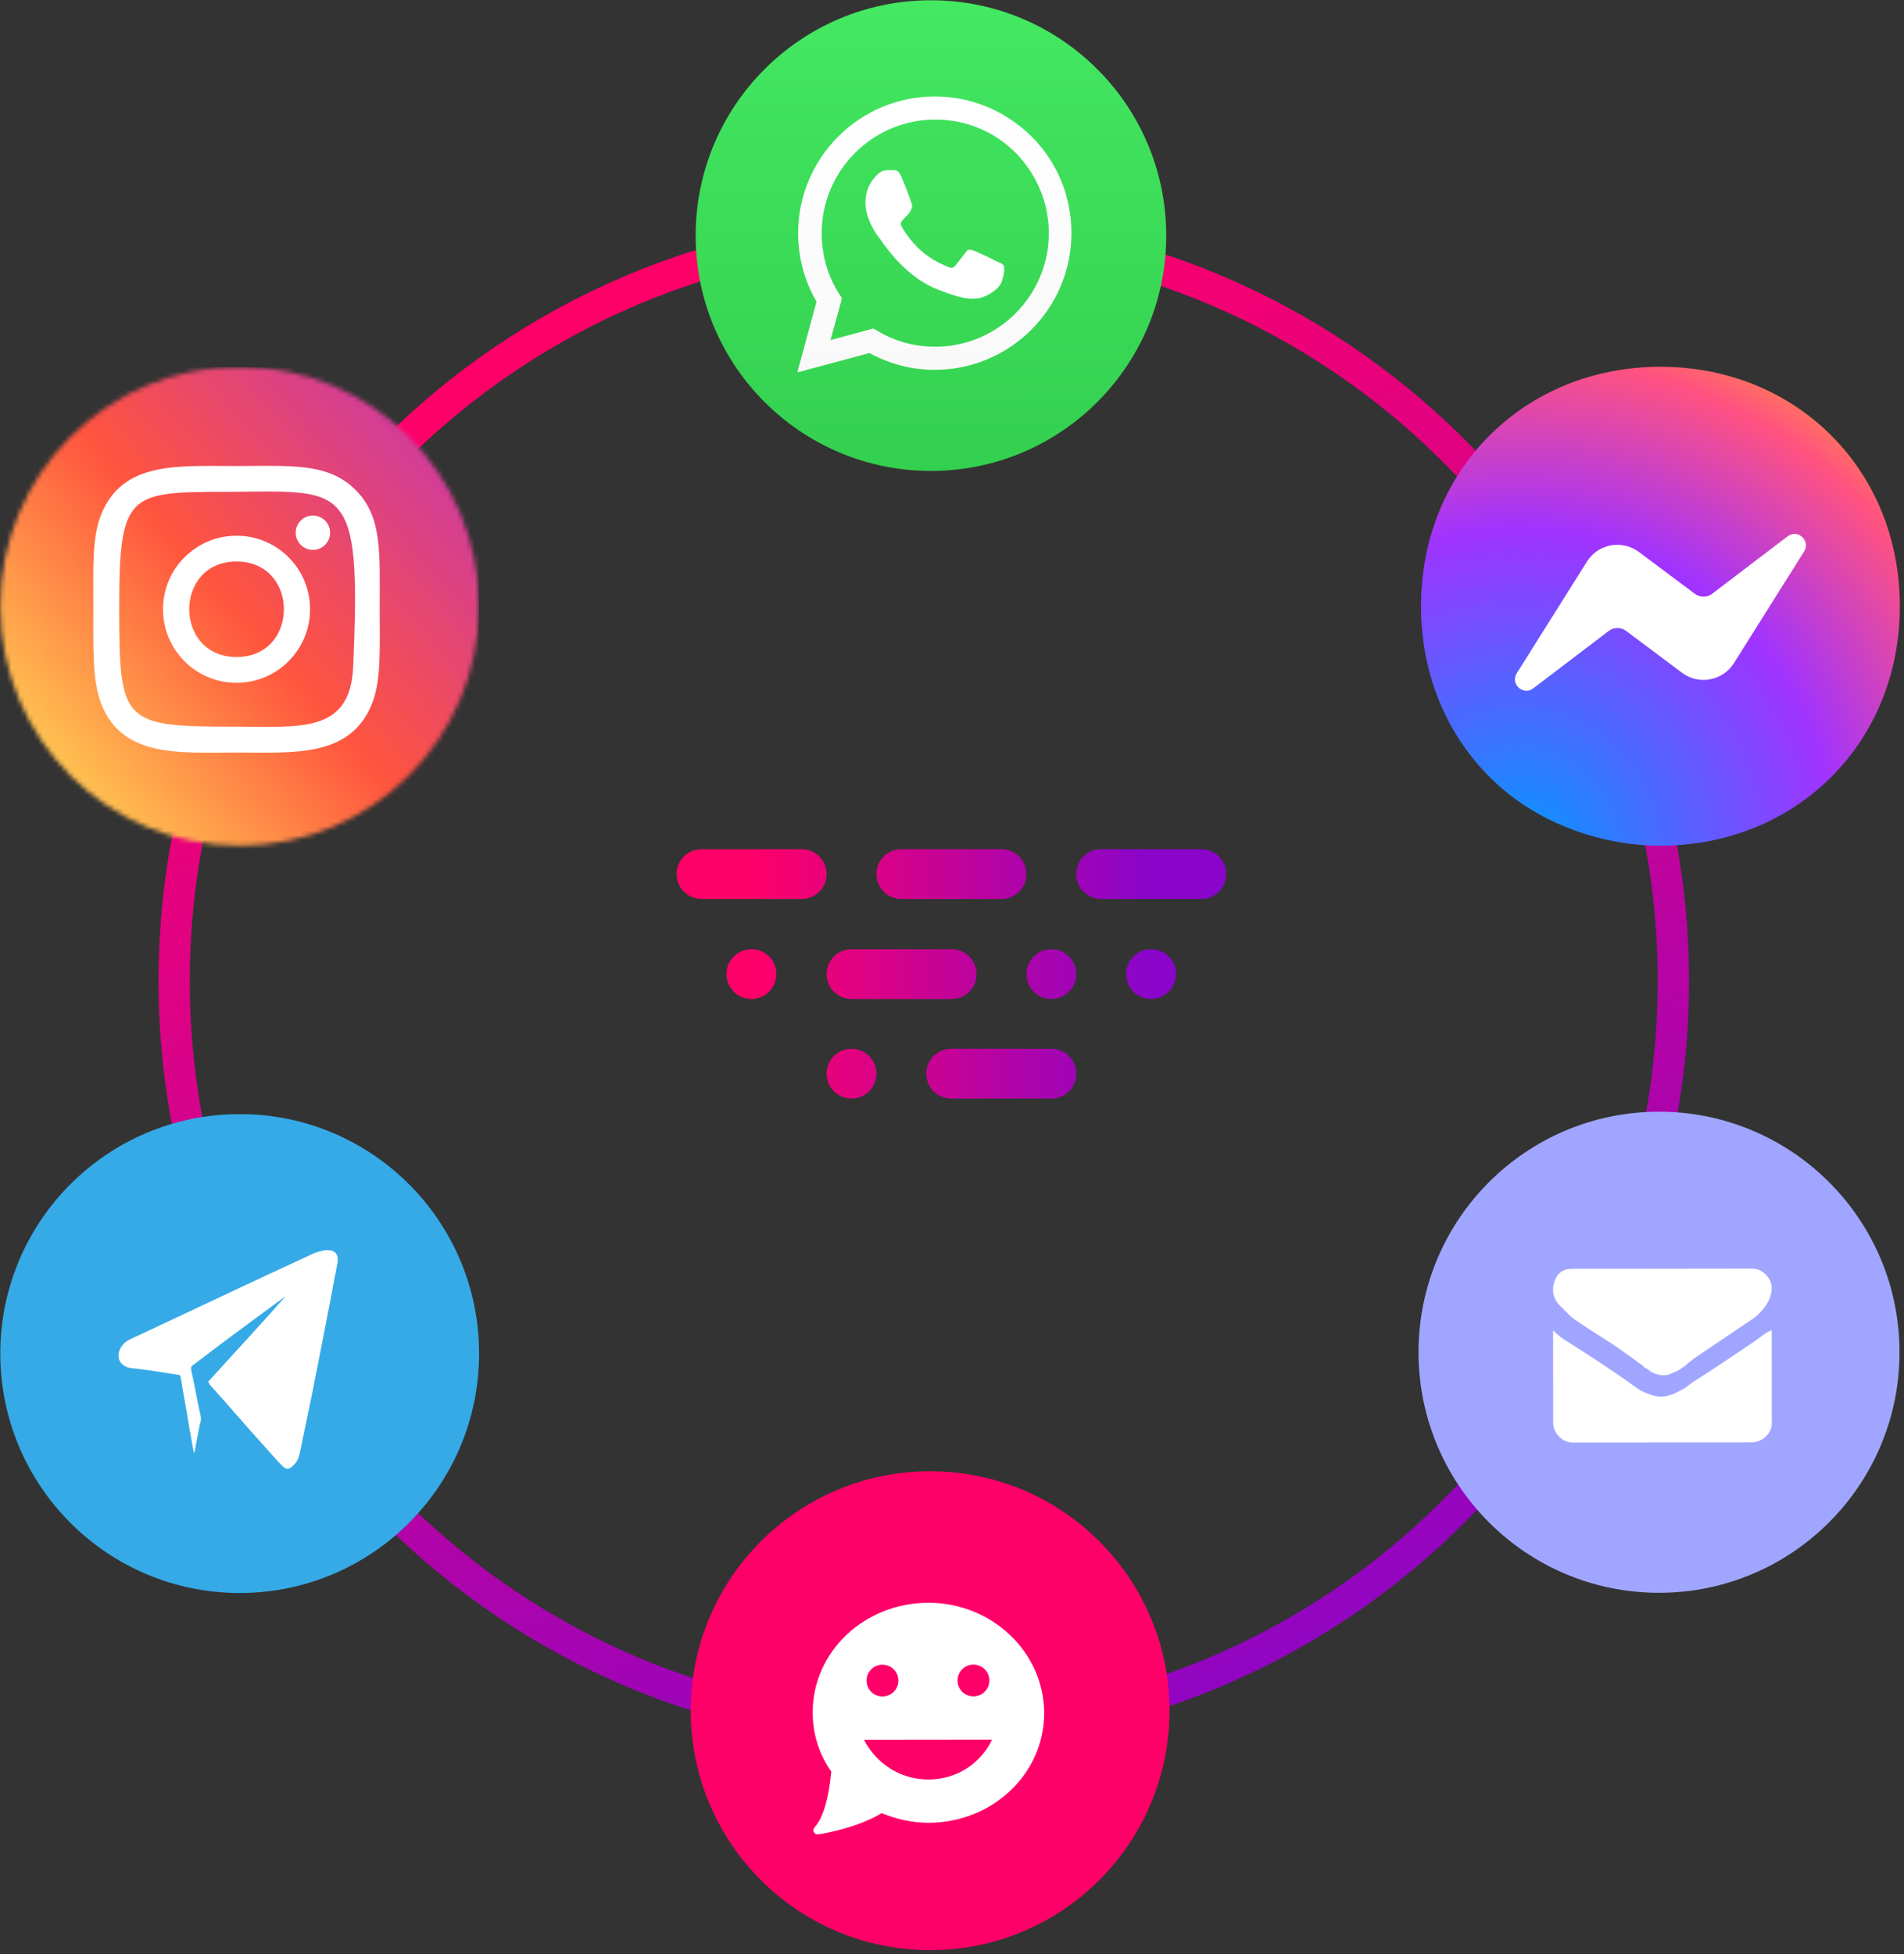 <svg width="423" height="434" viewBox="0 0 423 434" fill="none" xmlns="http://www.w3.org/2000/svg">
<rect x="0" y="0" width="423" height="434" fill="#333333" stroke="none"/>
<path fill-rule="evenodd" clip-rule="evenodd" d="M155.857 188.609H178.106C181.182 188.609 183.643 191.067 183.643 194.138C183.643 197.21 181.182 199.667 178.106 199.667H155.857C152.781 199.667 150.32 197.21 150.32 194.138C150.32 191.067 152.781 188.609 155.857 188.609ZM166.931 210.827C163.855 210.827 161.395 213.284 161.395 216.356C161.395 219.427 163.855 221.884 166.931 221.884C170.007 221.884 172.468 219.427 172.468 216.356C172.57 213.284 170.007 210.827 166.931 210.827ZM189.181 221.884H211.43C214.506 221.884 216.967 219.427 216.967 216.356C216.967 213.284 214.506 210.827 211.43 210.827H189.181C186.105 210.827 183.644 213.284 183.644 216.356C183.644 219.427 186.105 221.884 189.181 221.884ZM228.039 216.356C228.039 213.284 230.5 210.827 233.576 210.827C236.651 210.827 239.112 213.284 239.112 216.356C239.112 219.427 236.651 221.884 233.576 221.884C230.5 221.884 228.039 219.427 228.039 216.356ZM255.721 210.827C252.645 210.827 250.184 213.284 250.184 216.356C250.184 219.427 252.645 221.884 255.721 221.884C258.796 221.884 261.257 219.427 261.257 216.356C261.36 213.284 258.796 210.827 255.721 210.827ZM183.644 238.471C183.644 235.4 186.105 232.943 189.181 232.943C192.257 232.943 194.718 235.4 194.718 238.471C194.718 241.543 192.257 244 189.181 244C186.105 244 183.644 241.543 183.644 238.471ZM233.575 232.943H211.326C208.25 232.943 205.789 235.4 205.789 238.471C205.789 241.543 208.25 244 211.326 244H233.575C236.651 244 239.111 241.543 239.111 238.471C239.111 235.4 236.651 232.943 233.575 232.943ZM200.252 199.667H222.501C225.577 199.667 228.037 197.21 228.037 194.138C228.037 191.067 225.577 188.609 222.501 188.609H200.252C197.176 188.609 194.715 191.067 194.715 194.138C194.715 197.21 197.176 199.667 200.252 199.667ZM244.646 188.609H266.895C269.971 188.609 272.432 191.067 272.432 194.138C272.432 197.21 269.971 199.667 266.895 199.667H244.646C241.57 199.667 239.11 197.21 239.11 194.138C239.11 191.067 241.57 188.609 244.646 188.609Z" fill="url(#paint0_linear_9809_466845)"/>
<path d="M371.765 217.7C371.866 309.674 297.386 384.318 205.411 384.419C113.437 384.52 38.793 310.04 38.692 218.065C38.591 126.088 113.071 51.447 205.046 51.346C297.02 51.245 371.664 125.723 371.765 217.7Z" stroke="url(#paint1_linear_9809_466845)" stroke-width="6.948"/>
<path d="M206.88 104.603C235.749 104.571 259.126 81.143 259.095 52.273C259.063 23.404 235.634 0.026 206.765 0.058C177.896 0.09 154.518 23.519 154.55 52.388C154.581 81.257 178.01 104.635 206.88 104.603Z" fill="url(#paint2_linear_9809_466845)"/>
<path d="M177.138 82.711L181.396 66.993C178.718 62.398 177.323 57.162 177.317 51.818C177.299 35.035 190.967 21.444 207.641 21.425C215.765 21.416 223.359 24.616 229.138 30.274C234.917 36.041 238.025 43.626 238.034 51.751C238.052 68.534 224.384 82.125 207.708 82.143C202.578 82.149 197.659 80.871 193.167 78.418L177.138 82.711ZM194.016 72.965L194.979 73.499C198.83 75.846 203.321 77.017 207.811 77.012C221.707 76.996 233.026 65.653 233.01 51.757C233.003 45.022 230.324 38.718 225.615 33.913C220.799 29.108 214.489 26.549 207.755 26.557C193.859 26.572 182.54 37.915 182.555 51.812C182.561 56.622 183.848 61.217 186.418 65.276L187.061 66.238L184.506 75.541L194.016 72.965Z" fill="url(#paint3_linear_9809_466845)"/>
<path d="M200.179 39.083C199.643 37.8 199.001 37.801 198.466 37.802C198.038 37.802 197.503 37.803 196.969 37.803C196.435 37.804 195.687 38.019 194.94 38.768C194.193 39.518 192.269 41.337 192.274 45.078C192.278 48.819 194.955 52.451 195.383 52.878C195.811 53.412 200.63 61.317 208.33 64.301C214.746 66.86 216.029 66.325 217.418 66.216C218.808 66.108 221.905 64.395 222.545 62.576C223.184 60.758 223.182 59.261 222.968 58.941C222.755 58.621 222.22 58.408 221.471 58.088C220.722 57.661 216.98 55.848 216.231 55.635C215.482 55.423 215.054 55.209 214.52 56.065C213.987 56.814 212.599 58.526 212.171 59.06C211.745 59.596 211.317 59.597 210.568 59.276C209.819 58.85 207.361 58.104 204.471 55.541C202.224 53.512 200.725 51.056 200.297 50.308C199.867 49.56 200.295 49.132 200.615 48.811C200.935 48.49 201.363 47.955 201.79 47.527C202.217 47.099 202.324 46.779 202.538 46.244C202.75 45.709 202.643 45.281 202.429 44.961C202.322 44.318 200.822 40.579 200.179 39.083Z" fill="white"/>
<path d="M206.694 433.149C236.068 433.117 259.854 409.278 259.822 379.904C259.79 350.529 235.951 326.743 206.577 326.776C177.203 326.808 153.417 350.646 153.449 380.021C153.481 409.394 177.32 433.181 206.694 433.149Z" fill="#FF0068"/>
<path d="M206.233 355.987C192.103 356.003 180.535 366.81 180.55 380.352C180.555 385.062 181.934 389.575 184.686 393.496C184.104 399.384 182.932 403.704 180.972 405.864C180.775 406.061 180.58 406.453 180.776 406.847C180.973 407.239 181.169 407.435 181.561 407.434C181.954 407.434 190 406.247 195.884 402.709C199.222 404.079 202.755 404.86 206.288 404.856C220.418 404.84 231.986 394.033 231.971 380.491C231.956 366.949 220.364 355.972 206.233 355.987ZM216.257 369.715C218.22 369.713 219.792 371.282 219.794 373.244C219.796 375.206 218.229 376.778 216.265 376.78C214.302 376.782 212.731 375.214 212.729 373.252C212.727 371.289 214.294 369.717 216.257 369.715ZM196.043 369.737C198.006 369.735 199.578 371.304 199.581 373.266C199.583 375.228 198.014 376.8 196.051 376.802C194.088 376.804 192.517 375.237 192.515 373.274C192.513 371.311 194.081 369.739 196.043 369.737ZM206.276 395.239C199.996 395.246 194.693 391.719 191.94 386.423L207.445 386.406L220.398 386.392C217.852 391.694 212.557 395.232 206.276 395.239Z" fill="white"/>
<mask id="mask0_9809_466845" style="mask-type:alpha" maskUnits="userSpaceOnUse" x="0" y="81" width="107" height="107">
<circle cx="53.243" cy="134.646" r="53.184" transform="rotate(-0.063 53.243 134.646)" fill="#C4C4C4"/>
</mask>
<g mask="url(#mask0_9809_466845)">
<path d="M5.675 88.995C-2.756 97.769 -1.018 107.079 -0.987 135.366C-0.961 158.856 -5.035 182.409 16.426 187.929C23.127 189.644 82.486 189.579 89.175 187.84C98.105 185.526 105.365 178.274 106.344 165.642C106.481 163.879 106.418 106.648 106.273 104.849C105.202 91.396 96.91 83.651 85.993 82.092C83.491 81.733 82.99 81.626 70.155 81.618C24.629 81.69 14.647 79.674 5.675 88.995Z" fill="url(#paint4_linear_9809_466845)"/>
</g>
<path d="M52.517 103.505C39.48 103.519 27.099 102.373 22.384 114.514C20.436 119.528 20.727 126.038 20.737 135.358C20.746 143.538 20.492 151.225 22.429 156.196C27.16 168.334 39.64 167.157 52.58 167.142C65.064 167.129 77.938 168.414 82.71 156.13C84.661 151.065 84.367 144.653 84.357 135.289C84.343 122.858 85.02 114.833 78.985 108.815C72.874 102.717 64.621 103.491 52.503 103.505L52.517 103.505ZM49.673 109.242C76.867 109.169 80.325 106.142 78.461 148.142C77.799 162.996 66.487 161.379 52.584 161.394C27.235 161.422 26.506 160.697 26.478 135.338C26.45 109.684 28.46 109.279 49.673 109.235L49.673 109.242ZM69.512 114.502C67.405 114.504 65.698 116.215 65.7 118.322C65.702 120.43 67.413 122.137 69.521 122.135C71.628 122.133 73.336 120.422 73.333 118.314C73.331 116.206 71.62 114.499 69.512 114.502ZM52.534 118.983C43.511 118.993 36.206 126.319 36.215 135.341C36.225 144.364 43.547 151.67 52.57 151.66C61.593 151.65 68.895 144.328 68.885 135.306C68.876 126.283 61.557 118.973 52.534 118.983ZM52.541 124.717C66.561 124.702 66.603 145.914 52.564 145.93C38.547 145.945 38.502 124.733 52.541 124.717Z" fill="white"/>
<g clip-path="url(#clip0_9809_466845)">
<path d="M53.312 353.821C82.686 353.788 106.472 329.95 106.44 300.576C106.407 271.201 82.569 247.415 53.195 247.447C23.821 247.48 0.034 271.318 0.066 300.693C0.098 330.067 23.937 353.853 53.312 353.821Z" fill="#35AAE6"/>
<path d="M46.198 306.952C51.883 300.665 57.764 294.378 63.448 287.896C62.468 288.682 61.487 289.272 60.506 290.058C54.623 294.382 48.741 298.707 42.857 303.227C42.465 303.424 42.465 303.621 42.466 304.208C43.255 307.741 43.848 311.272 44.636 314.805C44.636 315.197 44.637 315.785 44.442 316.179C44.051 318.142 43.661 320.105 43.271 322.264C43.271 322.46 43.271 322.46 43.075 322.657C42.681 320.89 42.483 319.125 42.088 317.359C41.495 313.434 40.706 309.511 40.113 305.782C40.113 305.586 39.917 305.389 39.72 305.39C36.187 304.805 32.457 304.219 28.924 303.832C26.568 303.442 25.585 301.285 26.956 299.124C27.348 298.535 27.936 297.946 28.721 297.552C42.256 291.255 55.791 284.764 69.523 278.469C70.308 278.076 71.288 277.879 72.269 277.681C72.465 277.681 72.662 277.681 72.858 277.68C74.428 277.679 75.214 278.66 75.019 280.229C74.629 282.585 74.043 285.137 73.653 287.492C72.287 294.559 70.921 301.626 69.555 308.497C68.579 313.208 67.602 317.92 66.626 322.631C66.432 323.809 65.843 324.987 64.863 325.773C64.078 326.362 63.686 326.363 62.9 325.775C61.525 324.402 60.149 322.833 58.774 321.265C54.648 316.756 50.717 312.05 46.591 307.541C46.395 307.148 46.394 306.952 46.198 306.952Z" fill="white"/>
</g>
<path d="M315.699 134.707C315.717 150.692 322.086 164.499 332.446 174.028C342.193 182.995 355.847 187.85 368.944 187.835C398.906 187.802 422.106 165.151 422.072 134.59C422.039 104.03 398.789 81.429 368.827 81.462C338.866 81.495 315.665 104.146 315.699 134.707Z" fill="url(#paint5_radial_9809_466845)"/>
<path fill-rule="evenodd" clip-rule="evenodd" d="M336.968 149.533L352.564 124.729C355.045 120.783 360.366 119.795 364.098 122.588L376.534 131.894C377.675 132.748 379.244 132.741 380.378 131.879L397.147 119.123C399.385 117.421 402.312 120.098 400.815 122.479L385.219 147.283C382.738 151.229 377.417 152.217 373.685 149.425L361.248 140.118C360.107 139.265 358.539 139.271 357.404 140.134L340.636 152.889C338.398 154.591 335.471 151.914 336.968 149.533Z" fill="white"/>
<path d="M368.633 353.775C398.14 353.742 422.035 329.795 422.002 300.286C421.97 270.778 398.023 246.885 368.515 246.917C339.007 246.949 315.112 270.896 315.145 300.405C315.177 329.914 339.124 353.807 368.633 353.775Z" fill="#A0A6FF"/>
<path d="M350.216 293.313C350.89 293.747 352.691 295.046 355.841 296.997C358.991 298.947 361.243 300.681 362.818 301.765C363.043 301.982 363.493 302.199 363.942 302.632C364.618 303.066 365.068 303.282 365.293 303.717C365.744 303.933 366.193 304.151 366.644 304.584C367.093 304.8 367.768 305.234 368.218 305.233C368.669 305.449 369.118 305.449 369.568 305.448C370.017 305.448 370.467 305.447 370.917 305.23C371.366 305.013 371.816 304.795 372.49 304.577C372.939 304.36 373.613 303.925 373.839 303.708C374.288 303.49 374.737 303.055 375.186 302.62C375.86 302.185 376.086 301.968 376.31 301.751C377.883 300.663 382.152 297.837 388.893 293.27C390.242 292.401 391.364 291.313 392.263 290.009C393.161 288.706 393.609 287.402 393.607 286.101C393.606 285.015 393.156 283.931 392.256 283.063C391.354 282.196 390.455 281.763 389.105 281.764L349.303 281.808C347.955 281.809 346.83 282.245 346.156 283.114C345.483 283.983 345.035 285.069 345.036 286.589C345.038 287.675 345.488 288.976 346.614 290.061C348.191 291.579 349.092 292.662 350.216 293.313Z" fill="white"/>
<path d="M390.256 297.612C384.44 301.518 379.967 304.555 376.835 306.508C375.717 307.159 375.046 307.81 374.375 308.243C373.704 308.677 372.809 309.111 371.915 309.545C370.795 309.98 369.901 310.198 369.006 310.199C368.111 310.2 367.214 309.984 366.095 309.552C364.975 309.119 364.079 308.688 363.631 308.255C362.959 307.822 362.063 307.173 361.167 306.525C358.704 304.795 354.224 301.767 347.728 297.659C346.607 297.01 345.711 296.145 345.039 295.496L345.062 316.073C345.063 317.156 345.512 318.238 346.408 319.103C347.304 319.968 348.2 320.401 349.543 320.399L389.161 320.356C390.281 320.355 391.399 319.92 392.293 319.053C393.188 318.186 393.634 317.319 393.633 316.019L393.61 295.443C392.044 296.094 391.15 296.961 390.256 297.612Z" fill="white"/>
<defs>
<linearGradient id="paint0_linear_9809_466845" x1="166.709" y1="199.667" x2="255.375" y2="199.667" gradientUnits="userSpaceOnUse">
<stop stop-color="#FF0068"/>
<stop offset="1" stop-color="#8905C9"/>
</linearGradient>
<linearGradient id="paint1_linear_9809_466845" x1="332.68" y1="375.438" x2="205.07" y2="47.872" gradientUnits="userSpaceOnUse">
<stop stop-color="#8905C9"/>
<stop offset="1" stop-color="#FF0068"/>
</linearGradient>
<linearGradient id="paint2_linear_9809_466845" x1="206.761" y1="-3.192" x2="206.886" y2="110.418" gradientUnits="userSpaceOnUse">
<stop offset="0.011" stop-color="#45E962"/>
<stop offset="0.27" stop-color="#3FE15C"/>
<stop offset="1" stop-color="#32CF4E"/>
</linearGradient>
<linearGradient id="paint3_linear_9809_466845" x1="207.603" y1="82.678" x2="207.536" y2="21.425" gradientUnits="userSpaceOnUse">
<stop stop-color="#F9F9F9"/>
<stop offset="1" stop-color="white"/>
</linearGradient>
<linearGradient id="paint4_linear_9809_466845" x1="5.983" y1="182.214" x2="105.694" y2="95.707" gradientUnits="userSpaceOnUse">
<stop stop-color="#FFDD55"/>
<stop offset="0.5" stop-color="#FF543E"/>
<stop offset="1" stop-color="#C837AB"/>
</linearGradient>
<radialGradient id="paint5_radial_9809_466845" cx="0" cy="0" r="1" gradientUnits="userSpaceOnUse" gradientTransform="translate(337.301 190.062) rotate(-0.063) scale(115.074 118.633)">
<stop stop-color="#0099FF"/>
<stop offset="0.61" stop-color="#A033FF"/>
<stop offset="0.935" stop-color="#FF5280"/>
<stop offset="1" stop-color="#FF7061"/>
</radialGradient>
<clipPath id="clip0_9809_466845">
<rect width="106.373" height="106.373" fill="white" transform="translate(0 247.53) rotate(-0.063)"/>
</clipPath>
</defs>
</svg>
